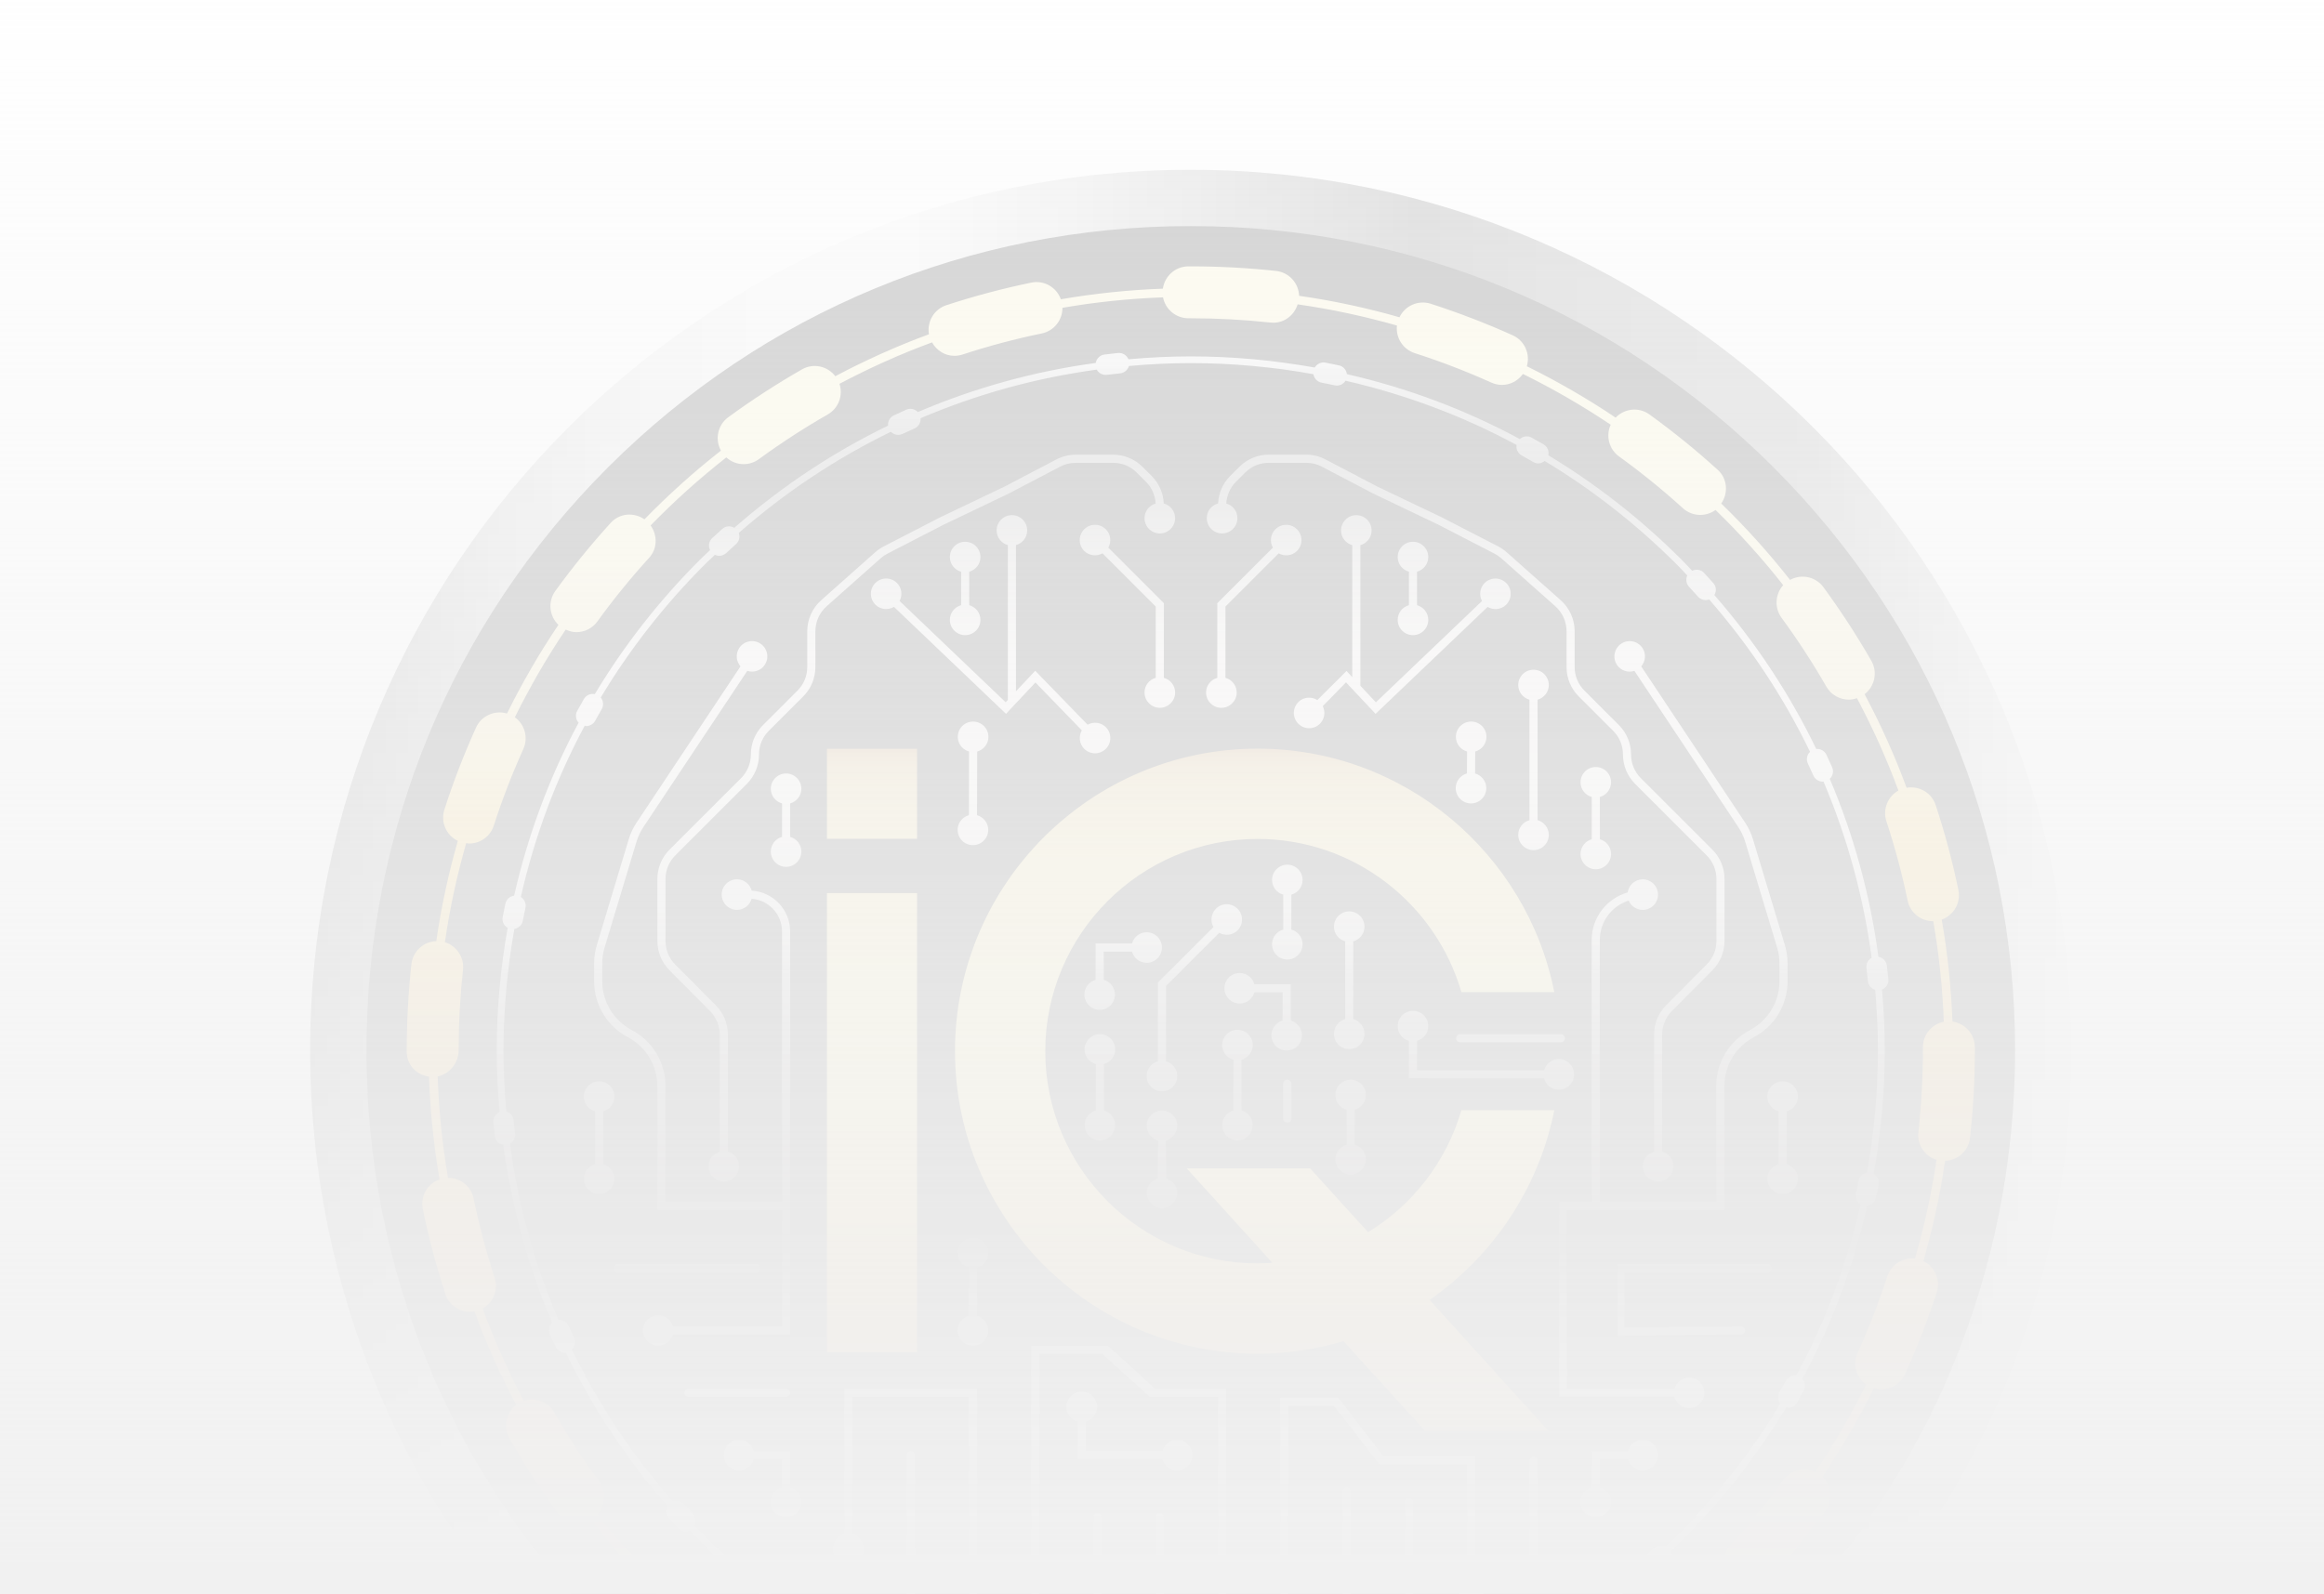 <svg width="828" height="568" viewBox="0 0 828 568" fill="none" xmlns="http://www.w3.org/2000/svg">
<g clip-path="url(#clip0_4905_575)">
<g opacity="0.18" clip-path="url(#clip1_4905_575)">
<path d="M426.266 678.987C594.567 678.987 731.003 542.552 731.003 374.25C731.003 205.948 594.567 69.513 426.266 69.513C257.964 69.513 121.529 205.948 121.529 374.25C121.529 542.552 257.964 678.987 426.266 678.987Z" fill="black"/>
<path d="M424.25 60.5C250.975 60.5 110.5 200.975 110.5 374.25C110.5 547.525 250.975 688 424.25 688C597.525 688 738 547.525 738 374.25C738 200.975 597.533 60.5 424.25 60.5ZM631.924 581.924C576.449 637.398 502.701 667.943 424.25 667.943C345.799 667.943 272.044 637.391 216.576 581.924C161.102 526.449 130.557 452.701 130.557 374.25C130.557 295.799 161.109 222.044 216.576 166.576C272.051 111.102 345.799 80.557 424.25 80.557C502.701 80.557 576.456 111.109 631.924 166.576C687.398 222.051 717.943 295.799 717.943 374.25C717.943 452.701 687.391 526.456 631.924 581.924Z" fill="url(#paint0_linear_4905_575)"/>
<path d="M703.586 373.153C703.586 368.489 700.118 364.666 695.623 364.04C695.168 351.691 693.87 339.566 691.808 327.688C696.071 326.151 698.69 321.71 697.747 317.146C695.631 306.959 692.905 296.78 689.654 286.894C688.202 282.477 683.738 279.928 679.281 280.716C675.049 269.201 670.014 258.079 664.322 247.36C667.929 244.587 669.056 239.529 666.724 235.474C661.549 226.453 655.811 217.634 649.656 209.239C646.875 205.454 641.778 204.443 637.77 206.644C630.209 197.029 622.023 187.931 613.249 179.428C615.836 175.674 615.466 170.562 611.998 167.418C604.298 160.421 596.112 153.787 587.686 147.694C583.894 144.952 578.766 145.539 575.622 148.821C565.544 142.032 554.963 135.931 543.989 130.517C545.278 126.162 543.224 121.412 538.961 119.489C529.477 115.21 519.638 111.426 509.721 108.236C505.296 106.823 500.577 108.955 498.6 113.048C486.977 109.735 475.052 107.155 462.85 105.41C462.688 100.892 459.274 97.053 454.648 96.551C444.631 95.462 434.406 94.914 424.25 94.914H423.424C418.759 94.914 414.944 98.382 414.31 102.869C401.961 103.317 389.828 104.599 377.958 106.645C376.436 102.382 372.019 99.756 367.424 100.706C357.245 102.807 347.058 105.518 337.165 108.761C332.747 110.206 330.198 114.67 330.971 119.118C319.456 123.343 308.334 128.37 297.607 134.055C294.834 130.44 289.783 129.305 285.713 131.637C276.685 136.804 267.85 142.534 259.463 148.682C255.671 151.455 254.651 156.56 256.852 160.568C247.229 168.121 238.124 176.3 229.605 185.058C225.852 182.471 220.747 182.834 217.596 186.301C210.591 194.001 203.949 202.172 197.848 210.598C195.106 214.382 195.686 219.51 198.96 222.654C192.164 232.725 186.055 243.297 180.633 254.264C176.27 252.967 171.52 255.021 169.597 259.277C165.303 268.76 161.511 278.592 158.321 288.508C156.892 292.957 159.024 297.66 163.117 299.63C159.789 311.253 157.194 323.17 155.441 335.364C150.93 335.526 147.084 338.932 146.582 343.558C145.478 353.683 144.914 364.009 144.914 374.389V374.791C144.914 379.448 148.374 383.039 152.853 383.634C153.278 396.075 154.545 408.293 156.591 420.264C152.32 421.785 149.695 426.226 150.637 430.798C152.737 441.008 155.441 451.187 158.669 461.065C159.943 464.965 163.558 467.444 167.45 467.444C167.967 467.444 168.485 467.282 169.002 467.197C173.219 478.743 178.239 489.895 183.923 500.646C180.309 503.411 179.174 508.469 181.49 512.532C186.634 521.544 192.357 530.387 198.504 538.806C200.312 541.285 203.123 542.598 205.98 542.598C207.486 542.598 208.961 542.119 210.344 541.37C217.897 551.023 226.076 560.152 234.849 568.694C232.262 572.44 232.625 577.545 236.077 580.696C243.754 587.7 251.925 594.35 260.359 600.474C261.996 601.664 263.896 602.235 265.78 602.235C268.236 602.235 270.615 601.208 272.399 599.362C282.477 606.182 293.058 612.298 304.033 617.735C302.727 622.091 304.774 626.849 309.037 628.779C318.537 633.089 328.36 636.889 338.254 640.086C339.196 640.395 340.161 640.534 341.103 640.534C344.586 640.534 347.745 638.48 349.313 635.275C360.959 638.626 372.899 641.244 385.117 643.013C385.272 647.531 388.685 651.369 393.304 651.879C403.514 652.999 413.924 653.57 424.258 653.57H424.536C429.193 653.57 432.892 650.118 433.51 645.631C445.936 645.214 458.147 643.963 470.102 641.916C471.423 645.585 474.805 648.087 478.667 648.087C479.277 648.087 479.902 648.025 480.528 647.894C490.738 645.801 500.917 643.113 510.803 639.893C515.228 638.456 517.784 633.992 517.012 629.536C528.55 625.335 539.695 620.323 550.445 614.662C552.229 616.994 554.917 618.346 557.728 618.346C559.28 618.346 560.848 617.952 562.292 617.133C571.313 611.997 580.156 606.282 588.582 600.15C592.381 597.385 593.409 592.28 591.215 588.264C600.854 580.734 609.975 572.586 618.509 563.844C620.092 564.94 621.868 565.62 623.698 565.62C626.208 565.62 628.703 564.608 630.526 562.608C637.554 554.916 644.219 546.753 650.328 538.35C653.069 534.573 652.506 529.437 649.239 526.286C656.058 516.223 662.183 505.658 667.635 494.699C668.508 494.962 669.388 495.139 670.269 495.139C673.783 495.139 677.142 493.124 678.687 489.718C682.996 480.226 686.811 470.402 690.024 460.517C691.469 456.076 689.337 451.365 685.251 449.38C688.603 437.757 691.229 425.84 693.013 413.645C697.523 413.491 701.362 410.1 701.879 405.482C703.03 395.164 703.609 384.653 703.609 374.157V373.138L703.586 373.153ZM685.097 374.25C685.097 383.989 684.549 393.813 683.483 403.451C682.981 407.93 685.777 412.008 689.932 413.29C688.171 425.307 685.583 437.046 682.278 448.5C677.992 448.005 673.806 450.554 672.416 454.825C669.419 464.054 665.859 473.229 661.835 482.087C659.982 486.165 661.333 490.876 664.832 493.402C659.456 504.206 653.425 514.625 646.698 524.549C642.775 522.734 637.986 523.877 635.36 527.507C629.653 535.353 623.436 542.976 616.871 550.166C613.875 553.449 613.852 558.214 616.331 561.681C607.889 570.331 598.869 578.394 589.339 585.847C586.164 582.966 581.299 582.603 577.692 585.229C569.83 590.96 561.566 596.296 553.14 601.092C549.256 603.301 547.588 607.912 548.931 611.997C538.343 617.573 527.369 622.508 516.008 626.648C513.899 622.848 509.335 620.94 505.072 622.338C495.851 625.343 486.336 627.853 476.813 629.807C472.411 630.71 469.391 634.603 469.43 638.928C457.675 640.928 445.666 642.156 433.44 642.573C432.591 638.317 428.745 635.105 424.242 635.105C414.581 635.105 404.85 634.572 395.312 633.521C390.863 633.05 386.77 635.831 385.48 639.978C373.463 638.232 361.716 635.653 350.263 632.363C350.765 628.069 348.193 623.891 343.93 622.508C334.701 619.519 325.518 615.975 316.66 611.959C312.582 610.105 307.871 611.464 305.353 614.971C294.541 609.611 284.115 603.587 274.183 596.868C275.998 592.944 274.847 588.164 271.217 585.522C263.34 579.807 255.709 573.59 248.542 567.049C245.252 564.052 240.487 564.037 237.019 566.516C228.362 558.082 220.291 549.077 212.831 539.555C215.711 536.373 216.067 531.515 213.433 527.916C207.695 520.054 202.351 511.798 197.547 503.38C195.33 499.495 190.727 497.835 186.634 499.186C181.05 488.606 176.1 477.631 171.945 466.278C175.737 464.17 177.637 459.621 176.239 455.335C173.227 446.121 170.709 436.614 168.747 427.076C167.844 422.681 163.959 419.677 159.626 419.708C157.603 407.907 156.36 395.851 155.935 383.579C160.19 382.699 163.403 378.753 163.403 374.25C163.403 364.689 163.928 355.043 164.963 345.582C165.45 341.103 162.654 337.032 158.507 335.75C160.244 323.695 162.816 311.917 166.106 300.433C166.446 300.471 166.793 300.595 167.133 300.595C171.041 300.595 174.671 298.1 175.93 294.185C178.911 284.933 182.456 275.75 186.456 266.907C188.302 262.829 186.935 258.11 183.429 255.6C188.797 244.757 194.828 234.3 201.555 224.337C202.775 224.893 204.042 225.272 205.339 225.272C208.205 225.272 211.024 223.943 212.831 221.449C218.53 213.579 224.732 205.941 231.281 198.758C234.27 195.476 234.285 190.711 231.799 187.243C240.232 178.57 249.245 170.477 258.768 163.001C260.49 164.553 262.691 165.395 264.931 165.395C266.823 165.395 268.738 164.816 270.383 163.611C278.222 157.873 286.47 152.52 294.904 147.694C298.789 145.469 300.441 140.859 299.09 136.773C309.694 131.158 320.691 126.192 332.075 122.014C333.712 124.949 336.732 126.803 340.038 126.803C340.995 126.803 341.961 126.648 342.918 126.339C352.155 123.312 361.654 120.779 371.162 118.817C375.564 117.906 378.568 114.013 378.529 109.681C390.238 107.665 402.193 106.398 414.364 105.958C415.199 110.206 418.937 113.411 423.424 113.411H424.25C433.742 113.411 443.303 113.928 452.655 114.94C452.995 114.979 453.327 114.994 453.667 114.994C457.722 114.994 461.128 112.268 462.325 108.453C474.404 110.175 486.205 112.723 497.712 116.006C497.218 120.292 499.797 124.478 504.068 125.845C513.32 128.818 522.503 132.348 531.354 136.341C532.589 136.897 533.879 137.159 535.153 137.159C538.08 137.159 540.838 135.7 542.591 133.259C553.442 138.611 563.891 144.643 573.861 151.347C572.062 155.27 573.22 160.05 576.858 162.669C584.736 168.36 592.374 174.554 599.572 181.088C601.34 182.694 603.564 183.49 605.781 183.49C607.696 183.49 609.604 182.888 611.21 181.721C619.837 190.101 627.884 199.052 635.329 208.513C632.456 211.695 632.109 216.56 634.75 220.159C640.496 227.998 645.856 236.239 650.691 244.657C652.397 247.638 655.518 249.306 658.715 249.306C659.68 249.306 660.646 249.098 661.596 248.781C667.218 259.369 672.184 270.351 676.37 281.712C672.578 283.828 670.686 288.385 672.099 292.663C675.134 301.885 677.675 311.384 679.644 320.899C680.556 325.263 684.402 328.267 688.688 328.267C688.719 328.267 688.75 328.259 688.789 328.259C690.82 339.967 692.094 351.923 692.55 364.086C688.302 364.921 685.105 368.658 685.105 373.146V374.242L685.097 374.25Z" fill="url(#paint1_linear_4905_575)"/>
<path d="M672.786 348.918C672.624 347.289 672.446 345.667 672.246 344.045C672.045 342.416 670.801 341.234 669.257 340.956C666.314 318.968 660.483 297.683 651.919 277.526C653.008 276.491 653.409 274.87 652.76 273.418C652.096 271.927 651.417 270.436 650.721 268.954C650.057 267.525 648.582 266.76 647.099 266.892C637.608 247.236 625.428 228.817 610.801 212.042C611.589 210.714 611.511 208.999 610.43 207.779C609.341 206.559 608.245 205.346 607.132 204.149C606.02 202.944 604.298 202.713 602.892 203.392C601.626 202.072 600.406 200.713 599.1 199.415C584.643 184.965 568.71 172.531 551.65 162.236C551.959 160.738 551.341 159.155 549.943 158.351C548.53 157.533 547.109 156.722 545.68 155.934C544.282 155.162 542.614 155.432 541.486 156.452C522.109 145.987 501.411 138.248 479.879 133.321C479.686 131.83 478.613 130.548 477.06 130.209L474.643 129.699L472.233 129.212C470.704 128.903 469.183 129.668 468.411 130.973C453.976 128.386 439.233 126.996 424.258 126.996C416.797 126.996 409.391 127.366 402.046 128.023C401.436 126.594 399.992 125.637 398.362 125.791C396.733 125.961 395.111 126.139 393.489 126.339C391.859 126.54 390.67 127.799 390.392 129.336C368.42 132.325 347.143 138.217 327.009 146.836C325.966 145.747 324.344 145.346 322.892 145.995C321.41 146.659 319.927 147.338 318.444 148.033C317.015 148.705 316.251 150.188 316.39 151.671C296.757 161.201 278.361 173.411 261.61 188.085C260.274 187.298 258.551 187.383 257.347 188.464C256.126 189.553 254.922 190.657 253.732 191.769C252.527 192.889 252.303 194.611 252.983 196.017C251.794 197.16 250.573 198.257 249.4 199.43C234.811 214.019 222.268 230.107 211.919 247.352C210.437 247.066 208.861 247.677 208.058 249.059C207.232 250.472 206.428 251.901 205.641 253.338C204.868 254.735 205.139 256.396 206.15 257.523C195.74 276.916 188.055 297.629 183.174 319.169C181.684 319.37 180.386 320.451 180.062 322.019L179.089 326.799C178.78 328.367 179.552 329.866 180.865 330.622C178.332 344.895 176.973 359.484 176.973 374.281C176.973 381.68 177.343 389.017 177.984 396.299C176.54 396.902 175.575 398.346 175.745 399.983C175.907 401.613 176.092 403.235 176.293 404.857C176.494 406.486 177.753 407.676 179.289 407.954C182.263 429.926 188.14 451.21 196.728 471.345C195.639 472.379 195.238 474.001 195.886 475.453C196.551 476.944 197.23 478.434 197.925 479.909C198.543 481.238 199.864 482.01 201.238 482.01C201.339 482.01 201.447 481.948 201.547 481.941C211.07 501.596 223.272 520.008 237.931 536.767C237.151 538.095 237.228 539.802 238.309 541.022C239.39 542.242 240.495 543.455 241.607 544.652C242.333 545.424 243.306 545.818 244.287 545.818C244.827 545.818 245.36 545.656 245.862 545.409C247.044 546.637 248.179 547.903 249.392 549.116C263.934 563.659 279.967 576.162 297.151 586.488C296.85 587.978 297.468 589.554 298.858 590.365C300.279 591.184 301.7 591.987 303.129 592.775C303.693 593.083 304.295 593.23 304.898 593.23C305.778 593.23 306.573 592.813 307.245 592.218C326.653 602.668 347.382 610.391 368.953 615.295C369.146 616.786 370.219 618.068 371.779 618.4L376.583 619.388C376.815 619.435 377.047 619.458 377.286 619.458C378.599 619.458 379.788 618.74 380.437 617.627C394.763 620.176 409.399 621.543 424.25 621.543C431.579 621.543 438.847 621.172 446.068 620.547C446.624 621.883 447.906 622.81 449.396 622.81C449.52 622.81 449.643 622.81 449.767 622.794C451.397 622.632 453.018 622.447 454.64 622.254C456.27 622.053 457.467 620.794 457.737 619.257C479.709 616.299 500.986 610.453 521.128 601.872C521.823 602.598 522.773 603.023 523.77 603.023C524.272 603.023 524.774 602.923 525.252 602.706C526.743 602.042 528.233 601.363 529.716 600.667C531.145 599.996 531.902 598.52 531.771 597.038C551.426 587.531 569.838 575.344 586.612 560.693C587.176 561.025 587.786 561.257 588.435 561.257C589.308 561.257 590.173 560.948 590.868 560.33C592.08 559.241 593.285 558.144 594.482 557.04C595.687 555.92 595.919 554.198 595.239 552.792C596.521 551.564 597.834 550.383 599.093 549.124C613.604 534.612 626.085 518.602 636.403 501.457C636.627 501.503 636.843 501.634 637.067 501.634C638.326 501.634 639.554 500.986 640.234 499.812C641.06 498.399 641.863 496.977 642.659 495.541C643.431 494.143 643.161 492.483 642.149 491.355C652.598 471.978 660.321 451.272 665.233 429.733C666.716 429.54 667.998 428.482 668.33 426.937L669.319 422.118C669.62 420.55 668.855 419.059 667.558 418.302C670.13 403.914 671.512 389.202 671.512 374.273C671.512 367.006 671.149 359.792 670.531 352.625C671.975 352.023 672.948 350.579 672.779 348.942L672.786 348.918ZM665.171 417.831C663.719 418.078 662.453 419.167 662.152 420.704L661.202 425.354C660.862 426.906 661.58 428.412 662.854 429.2C657.989 450.508 650.351 470.982 640.017 490.158C638.542 489.926 637.028 490.598 636.272 491.973C635.499 493.363 634.719 494.738 633.924 496.112C633.136 497.464 633.337 499.094 634.271 500.244C624.061 517.189 611.72 533.013 597.37 547.363C596.119 548.614 594.814 549.788 593.54 551.016C592.235 550.406 590.636 550.599 589.516 551.641C588.358 552.723 587.184 553.788 585.994 554.847C584.844 555.874 584.512 557.457 585.014 558.824C568.417 573.32 550.198 585.384 530.743 594.798C529.685 593.717 528.048 593.338 526.612 594.018C525.167 594.69 523.731 595.354 522.279 595.995C520.827 596.636 520.039 598.111 520.155 599.602C500.206 608.097 479.138 613.882 457.374 616.809C456.679 615.565 455.281 614.801 453.744 614.963C452.169 615.156 450.593 615.334 449.026 615.488C447.504 615.643 446.307 616.708 445.898 618.083C438.738 618.709 431.517 619.072 424.242 619.072C409.53 619.072 395.034 617.712 380.854 615.195C380.615 613.727 379.518 612.484 377.973 612.183L373.309 611.225C371.756 610.901 370.266 611.619 369.47 612.885C348.155 608.035 327.673 600.42 308.489 590.102C308.713 588.635 308.049 587.121 306.674 586.357C305.284 585.592 303.901 584.804 302.527 584.009C301.16 583.229 299.538 583.437 298.395 584.364C281.389 574.139 265.51 561.759 251.114 547.363C249.909 546.158 248.774 544.891 247.592 543.663C248.202 542.358 248.002 540.76 246.967 539.64C245.886 538.481 244.82 537.315 243.777 536.133C242.742 534.967 241.151 534.643 239.784 535.145C225.273 518.556 213.201 500.345 203.772 480.898C204.845 479.84 205.216 478.21 204.544 476.766C203.872 475.322 203.208 473.878 202.559 472.434C201.918 470.989 200.451 470.202 198.952 470.31C190.449 450.369 184.634 429.308 181.691 407.552C182.942 406.849 183.723 405.444 183.529 403.93C183.336 402.354 183.166 400.787 183.004 399.211C182.85 397.697 181.776 396.492 180.409 396.083C179.776 388.862 179.405 381.579 179.405 374.242C179.405 359.584 180.757 345.142 183.259 331.009C184.719 330.769 185.962 329.696 186.263 328.151L187.221 323.455C187.538 321.919 186.819 320.428 185.561 319.64C190.395 298.301 198.01 277.789 208.328 258.589C208.498 258.612 208.668 258.721 208.838 258.721C210.128 258.721 211.371 258.041 212.043 256.836C212.815 255.446 213.588 254.064 214.383 252.697C215.171 251.337 214.962 249.7 214.028 248.557C224.276 231.489 236.687 215.564 251.13 201.122C252.296 199.956 253.516 198.859 254.705 197.716C255.192 197.94 255.702 198.071 256.227 198.071C257.123 198.071 258.011 197.747 258.714 197.09C259.872 196.009 261.046 194.943 262.228 193.885C263.378 192.858 263.71 191.267 263.208 189.908C279.782 175.389 297.985 163.302 317.409 153.864C318.096 154.567 319.031 154.969 320.004 154.969C320.521 154.969 321.054 154.861 321.549 154.621C322.993 153.942 324.437 153.285 325.881 152.636C327.325 151.988 328.105 150.52 327.997 149.03C347.931 140.503 368.991 134.673 390.755 131.715C391.388 132.842 392.585 133.591 393.929 133.591C394.076 133.591 394.23 133.584 394.385 133.56C395.96 133.367 397.536 133.19 399.104 133.027C400.625 132.873 401.822 131.8 402.231 130.417C409.514 129.768 416.851 129.398 424.258 129.398C439.071 129.398 453.659 130.772 467.939 133.329C468.171 134.796 469.268 136.039 470.812 136.348L473.176 136.827C473.176 136.827 473.183 136.827 473.191 136.827L475.523 137.322C475.786 137.376 476.041 137.399 476.296 137.399C477.562 137.399 478.736 136.735 479.393 135.669C500.693 140.55 521.159 148.203 540.32 158.552C540.096 160.02 540.76 161.533 542.135 162.29C543.517 163.055 544.9 163.843 546.275 164.638C546.854 164.97 547.479 165.132 548.105 165.132C548.931 165.132 549.673 164.769 550.321 164.252C567.243 174.454 583.044 186.78 597.378 201.106C598.668 202.396 599.888 203.748 601.147 205.068C600.537 206.374 600.73 207.972 601.773 209.092C602.846 210.258 603.912 211.424 604.962 212.614C605.688 213.425 606.692 213.842 607.696 213.842C608.121 213.842 608.553 213.765 608.955 213.618C623.436 230.222 635.492 248.449 644.883 267.903C643.802 268.961 643.431 270.591 644.103 272.035C644.782 273.472 645.439 274.916 646.08 276.376C646.682 277.735 648.018 278.538 649.416 278.538C649.501 278.538 649.586 278.492 649.671 278.484C658.151 298.44 663.92 319.517 666.832 341.288C665.573 341.991 664.801 343.396 664.986 344.918C665.179 346.493 665.349 348.069 665.511 349.644C665.666 351.158 666.731 352.324 668.098 352.734C668.716 359.847 669.079 367.014 669.079 374.242C669.079 389.017 667.712 403.575 665.164 417.824L665.171 417.831ZM271.866 258.365L284.115 246.117C286.37 243.861 287.613 240.865 287.613 237.675V224.955C287.613 220.715 289.428 216.676 292.595 213.865L311.825 196.789C312.752 195.971 313.779 195.26 314.876 194.696L334.902 184.378L358.156 173.265L376.351 163.727C378.468 162.615 380.846 162.028 383.24 162.028H396.586C400.548 162.028 404.278 163.572 407.074 166.376L410.325 169.627C412.959 172.261 414.457 175.705 414.635 179.405C416.952 180.03 418.666 182.131 418.666 184.641C418.666 187.653 416.226 190.086 413.221 190.086C410.217 190.086 407.777 187.645 407.777 184.641C407.777 182.146 409.46 180.069 411.739 179.42C411.569 176.493 410.364 173.759 408.279 171.674L405.027 168.422C402.772 166.167 399.776 164.924 396.586 164.924H383.24C381.317 164.924 379.402 165.395 377.695 166.291L359.453 175.852L336.191 186.973L316.204 197.276C315.316 197.731 314.49 198.295 313.748 198.959L294.518 216.035C291.969 218.298 290.509 221.549 290.509 224.963V237.683C290.509 241.645 288.965 245.375 286.161 248.171L273.913 260.42C271.657 262.675 270.414 265.671 270.414 268.861C270.414 272.823 268.869 276.553 266.066 279.357L240.611 304.796C238.356 307.052 237.112 310.048 237.112 313.245V335.295C237.112 338.469 238.348 341.458 240.58 343.713L255.007 358.225C257.787 361.02 259.324 364.735 259.324 368.682V410.371C261.625 411.012 263.324 413.097 263.324 415.599C263.324 418.611 260.884 421.044 257.879 421.044C254.875 421.044 252.435 418.604 252.435 415.599C252.435 413.097 254.134 411.012 256.435 410.371V368.682C256.435 365.508 255.2 362.519 252.96 360.264L238.533 345.752C235.753 342.956 234.216 339.241 234.216 335.287V313.238C234.216 309.268 235.761 305.546 238.564 302.742L264.019 277.302C266.274 275.047 267.518 272.051 267.518 268.853C267.518 264.891 269.063 261.161 271.866 258.365ZM435.425 190.078C438.437 190.078 440.87 187.637 440.87 184.633C440.87 182.139 439.186 180.061 436.908 179.412C437.078 176.485 438.283 173.759 440.368 171.666L443.619 168.415C445.875 166.159 448.871 164.916 452.061 164.916H465.406C467.329 164.916 469.245 165.387 470.951 166.283L489.24 175.867L512.417 186.942L532.443 197.268C533.331 197.724 534.157 198.295 534.899 198.952L554.129 216.027C556.678 218.29 558.137 221.542 558.137 224.955V237.675C558.137 241.637 559.682 245.367 562.485 248.163L574.734 260.412C576.989 262.667 578.233 265.664 578.233 268.853C578.233 272.823 579.777 276.545 582.581 279.349L608.036 304.789C610.291 307.044 611.535 310.04 611.535 313.238V335.287C611.535 338.461 610.299 341.45 608.059 343.705L593.633 358.217C590.852 361.013 589.315 364.727 589.315 368.674V410.363C587.014 411.004 585.315 413.089 585.315 415.592C585.315 418.604 587.755 421.036 590.759 421.036C593.764 421.036 596.204 418.596 596.204 415.592C596.204 413.089 594.505 411.004 592.204 410.363V368.674C592.204 365.5 593.439 362.511 595.671 360.256L610.098 345.744C612.878 342.948 614.415 339.234 614.415 335.279V313.23C614.415 309.26 612.871 305.538 610.067 302.734L584.612 277.295C582.357 275.039 581.113 272.043 581.113 268.846C581.113 264.884 579.569 261.153 576.765 258.358L564.517 246.109C562.261 243.854 561.018 240.857 561.018 237.667V224.948C561.018 220.708 559.203 216.668 556.029 213.857L536.798 196.781C535.872 195.963 534.844 195.252 533.748 194.689L513.683 184.347L490.514 173.28L472.272 163.719C470.156 162.607 467.77 162.02 465.383 162.02H452.038C448.076 162.02 444.345 163.565 441.542 166.368L438.291 169.619C435.657 172.253 434.151 175.697 433.981 179.397C431.664 180.022 429.95 182.123 429.95 184.633C429.95 187.645 432.39 190.078 435.394 190.078H435.425ZM324.483 517.042C323.68 517.042 323.031 517.691 323.031 518.494V570.293C323.031 571.096 323.68 571.745 324.483 571.745C325.286 571.745 325.935 571.096 325.935 570.293V518.494C325.935 517.691 325.286 517.042 324.483 517.042ZM214.908 414.788V396.021C217.21 395.38 218.909 393.295 218.909 390.793C218.909 387.781 216.468 385.34 213.464 385.34C210.46 385.34 208.019 387.781 208.019 390.793C208.019 393.295 209.718 395.38 212.02 396.021V414.788C209.718 415.429 208.019 417.515 208.019 420.017C208.019 423.029 210.46 425.462 213.464 425.462C216.468 425.462 218.909 423.021 218.909 420.017C218.909 417.515 217.21 415.429 214.908 414.788ZM285.513 281.063C285.513 278.051 283.072 275.619 280.068 275.619C277.064 275.619 274.623 278.059 274.623 281.063C274.623 283.566 276.322 285.651 278.624 286.292V298.216C276.322 298.857 274.623 300.943 274.623 303.445C274.623 306.457 277.064 308.897 280.068 308.897C283.072 308.897 285.513 306.457 285.513 303.445C285.513 300.943 283.814 298.857 281.512 298.216V286.292C283.814 285.651 285.513 283.566 285.513 281.063ZM397.32 373.964C397.32 370.952 394.879 368.52 391.875 368.52C388.871 368.52 386.43 370.96 386.43 373.964C386.43 376.467 388.129 378.552 390.431 379.193V395.705C388.129 396.346 386.43 398.431 386.43 400.933C386.43 403.945 388.871 406.386 391.875 406.386C394.879 406.386 397.32 403.945 397.32 400.933C397.32 398.431 395.621 396.346 393.319 395.705V379.193C395.621 378.552 397.32 376.467 397.32 373.964ZM446.323 372.397C446.323 369.385 443.882 366.952 440.878 366.952C437.874 366.952 435.433 369.392 435.433 372.397C435.433 374.899 437.132 376.984 439.434 377.625V395.705C437.132 396.346 435.433 398.431 435.433 400.933C435.433 403.945 437.874 406.386 440.878 406.386C443.882 406.386 446.323 403.945 446.323 400.933C446.323 398.431 444.623 396.346 442.322 395.705V377.625C444.623 376.984 446.323 374.899 446.323 372.397ZM486.15 330.213C486.15 327.201 483.71 324.768 480.706 324.768C477.701 324.768 475.261 327.209 475.261 330.213C475.261 332.715 476.96 334.801 479.261 335.442V363.183C476.96 363.824 475.261 365.909 475.261 368.411C475.261 371.423 477.701 373.864 480.706 373.864C483.71 373.864 486.15 371.423 486.15 368.411C486.15 365.909 484.451 363.824 482.15 363.183V335.442C484.451 334.801 486.15 332.715 486.15 330.213ZM508.864 198.496C508.864 195.484 506.424 193.051 503.419 193.051C500.407 193.051 497.974 195.492 497.974 198.496C497.974 200.998 499.674 203.084 501.975 203.725V215.649C499.674 216.29 497.974 218.375 497.974 220.877C497.974 223.889 500.415 226.33 503.419 226.33C506.431 226.33 508.864 223.889 508.864 220.877C508.864 218.375 507.165 216.29 504.863 215.649V203.725C507.165 203.084 508.864 200.998 508.864 198.496ZM349.313 198.496C349.313 195.484 346.873 193.051 343.868 193.051C340.856 193.051 338.423 195.492 338.423 198.496C338.423 200.998 340.123 203.084 342.424 203.725V215.649C340.123 216.29 338.423 218.375 338.423 220.877C338.423 223.889 340.864 226.33 343.868 226.33C346.88 226.33 349.313 223.889 349.313 220.877C349.313 218.375 347.614 216.29 345.312 215.649V203.725C347.614 203.084 349.313 200.998 349.313 198.496ZM574 278.762C574 275.75 571.56 273.317 568.556 273.317C565.551 273.317 563.111 275.758 563.111 278.762C563.111 281.264 564.81 283.349 567.111 283.99V299.066C564.81 299.707 563.111 301.792 563.111 304.294C563.111 307.306 565.551 309.747 568.556 309.747C571.56 309.747 574 307.306 574 304.294C574 301.792 572.301 299.707 570 299.066V283.99C572.301 283.349 574 281.264 574 278.762ZM551.812 244.093C551.812 241.081 549.372 238.648 546.367 238.648C543.363 238.648 540.923 241.089 540.923 244.093C540.923 246.595 542.622 248.681 544.923 249.322V292.262C542.622 292.903 540.923 294.988 540.923 297.49C540.923 300.502 543.363 302.943 546.367 302.943C549.372 302.943 551.812 300.502 551.812 297.49C551.812 294.988 550.113 292.903 547.811 292.262V249.322C550.113 248.681 551.812 246.595 551.812 244.093ZM464.093 313.57C464.093 310.558 461.653 308.125 458.649 308.125C455.644 308.125 453.204 310.566 453.204 313.57C453.204 316.072 454.903 318.157 457.204 318.798V331.248C454.903 331.889 453.204 333.974 453.204 336.476C453.204 339.488 455.644 341.929 458.649 341.929C461.653 341.929 464.093 339.488 464.093 336.476C464.093 333.974 462.394 331.889 460.093 331.248V318.798C462.394 318.157 464.093 316.072 464.093 313.57ZM486.66 390.214C486.66 387.202 484.22 384.769 481.215 384.769C478.211 384.769 475.771 387.209 475.771 390.214C475.771 392.716 477.47 394.801 479.771 395.442V407.892C477.47 408.533 475.771 410.618 475.771 413.12C475.771 416.132 478.211 418.573 481.215 418.573C484.22 418.573 486.66 416.132 486.66 413.12C486.66 410.618 484.961 408.533 482.66 407.892V395.442C484.961 394.801 486.66 392.716 486.66 390.214ZM419.439 401.157C419.439 398.145 416.998 395.712 413.994 395.712C410.989 395.712 408.549 398.153 408.549 401.157C408.549 403.66 410.248 405.745 412.55 406.386V419.878C410.248 420.519 408.549 422.604 408.549 425.107C408.549 428.118 410.989 430.559 413.994 430.559C416.998 430.559 419.439 428.118 419.439 425.107C419.439 422.604 417.739 420.519 415.438 419.878V406.386C417.739 405.745 419.439 403.66 419.439 401.157ZM435.163 252.218C438.175 252.218 440.607 249.777 440.607 246.765C440.607 244.263 438.908 242.178 436.607 241.537V216.136L455.567 197.183C457.645 198.357 460.324 198.087 462.093 196.318C464.225 194.194 464.225 190.742 462.093 188.61C459.969 186.479 456.517 186.479 454.385 188.61C452.617 190.379 452.339 193.059 453.513 195.136L433.703 214.938V241.544C431.402 242.185 429.702 244.271 429.702 246.773C429.702 249.785 432.143 252.225 435.147 252.225L435.163 252.218ZM413.986 388.87C416.998 388.87 419.431 386.429 419.431 383.417C419.431 380.915 417.732 378.83 415.43 378.189V351.351L434.39 332.399C436.468 333.573 439.148 333.302 440.916 331.534C443.048 329.41 443.048 325.958 440.916 323.826C438.785 321.695 435.34 321.695 433.209 323.826C431.44 325.595 431.162 328.275 432.336 330.352L412.526 350.154V378.189C410.225 378.83 408.526 380.915 408.526 383.417C408.526 386.429 410.966 388.87 413.971 388.87H413.986ZM379.95 501.341C379.95 503.843 381.65 505.929 383.951 506.57V519.946L414.164 519.961C414.797 522.263 416.89 523.962 419.392 523.962C422.404 523.962 424.845 521.521 424.845 518.517C424.845 515.505 422.404 513.065 419.4 513.065C416.898 513.065 414.805 514.764 414.171 517.057L386.855 517.042V506.562C389.156 505.921 390.855 503.836 390.855 501.333C390.855 498.321 388.415 495.881 385.411 495.881C382.399 495.881 379.966 498.321 379.966 501.333L379.95 501.341ZM497.967 365.662C497.967 368.164 499.666 370.249 501.967 370.891V384.267L550.144 384.282C550.777 386.584 552.87 388.283 555.372 388.283C558.384 388.283 560.825 385.842 560.825 382.838C560.825 379.834 558.384 377.386 555.38 377.386C552.878 377.386 550.785 379.085 550.152 381.378L504.871 381.363V370.883C507.173 370.242 508.872 368.157 508.872 365.654C508.872 362.642 506.431 360.202 503.427 360.202C500.415 360.202 497.982 362.642 497.982 365.654L497.967 365.662ZM390.994 539.254C390.191 539.254 389.542 539.902 389.542 540.706V591.686C389.542 592.489 390.191 593.137 390.994 593.137C391.798 593.137 392.446 592.489 392.446 591.686V540.706C392.446 539.902 391.798 539.254 390.994 539.254ZM413.198 539.254C412.395 539.254 411.746 539.902 411.746 540.706V593.91C411.746 594.713 412.395 595.362 413.198 595.362C414.001 595.362 414.65 594.713 414.65 593.91V540.706C414.65 539.902 414.001 539.254 413.198 539.254ZM458.641 384.769C457.838 384.769 457.189 385.418 457.189 386.221V398.578C457.189 399.381 457.838 400.03 458.641 400.03C459.444 400.03 460.093 399.381 460.093 398.578V386.221C460.093 385.418 459.444 384.769 458.641 384.769ZM479.763 529.986C478.96 529.986 478.312 530.635 478.312 531.438V587.005C478.312 587.809 478.96 588.457 479.763 588.457C480.567 588.457 481.215 587.809 481.215 587.005V531.438C481.215 530.635 480.567 529.986 479.763 529.986ZM345.397 257.276C343.443 257.732 341.86 259.308 341.405 261.261C340.686 264.32 342.555 267.054 345.251 267.803L345.197 290.486C342.501 291.235 340.632 293.961 341.35 297.027C341.806 298.981 343.389 300.564 345.336 301.012C348.911 301.846 352.093 299.151 352.093 295.722C352.093 293.22 350.394 291.127 348.1 290.493L348.155 267.811C350.456 267.177 352.155 265.084 352.155 262.582C352.155 259.145 348.981 256.45 345.405 257.284L345.397 257.276ZM524.156 257.122C521.144 257.122 518.703 259.562 518.703 262.567C518.703 265.069 520.402 267.162 522.696 267.795L522.642 275.611C520.341 276.244 518.641 278.337 518.641 280.839C518.641 283.851 521.082 286.292 524.086 286.292C527.098 286.292 529.539 283.851 529.539 280.847C529.539 278.345 527.84 276.252 525.546 275.619L525.6 267.803C527.901 267.17 529.6 265.077 529.6 262.574C529.6 259.562 527.16 257.122 524.156 257.122ZM346.703 441.016C343.691 441.016 341.25 443.457 341.25 446.461C341.25 448.963 342.949 451.056 345.243 451.689L345.189 468.865C342.887 469.499 341.188 471.592 341.188 474.094C341.188 477.106 343.629 479.547 346.633 479.547C349.645 479.547 352.086 477.106 352.086 474.102C352.086 471.599 350.387 469.507 348.093 468.873L348.147 451.697C350.448 451.064 352.147 448.971 352.147 446.469C352.147 443.457 349.707 441.016 346.703 441.016ZM525.608 559.28V518.865H492.846L476.775 498.09H456.108V581.514C453.806 582.155 452.107 584.241 452.107 586.743C452.107 589.755 454.548 592.188 457.552 592.188C460.564 592.188 462.997 589.747 462.997 586.743C462.997 584.241 461.298 582.155 458.996 581.514V500.993H475.338L491.41 521.769H522.696V559.287C520.395 559.928 518.695 562.013 518.695 564.516C518.695 567.528 521.136 569.961 524.14 569.961C527.152 569.961 529.585 567.52 529.585 564.516C529.585 562.013 527.886 559.928 525.585 559.287L525.608 559.28ZM363.408 582.997C363.408 586.009 365.848 588.442 368.852 588.442C371.864 588.442 374.297 586.001 374.297 582.997C374.297 580.495 372.598 578.41 370.297 577.769V482.443H392.74L409.615 497.75H433.958V583.499C431.656 584.14 429.957 586.225 429.957 588.728C429.957 591.74 432.398 594.172 435.402 594.172C438.414 594.172 440.847 591.732 440.847 588.728C440.847 586.225 439.148 584.14 436.846 583.499V494.854H411.584L394.709 479.547H367.377V577.769C365.076 578.41 363.377 580.495 363.377 582.997H363.408ZM281.512 475.546V428.273V331.897C281.512 324.158 275.442 317.825 267.819 317.377C267.194 315.053 265.093 313.33 262.575 313.33C259.563 313.33 257.13 315.771 257.13 318.775C257.13 321.779 259.571 324.22 262.575 324.22C265.062 324.22 267.139 322.544 267.788 320.266C273.828 320.698 278.616 325.741 278.616 331.889V428.265H237.097V387.001C237.097 378.606 232.486 370.96 225.064 367.037C218.6 363.623 214.576 356.95 214.576 349.637V343.319C214.576 341.396 214.854 339.481 215.41 337.643L226.779 299.931C227.335 298.077 228.161 296.324 229.235 294.71L266.244 239.058C268.514 239.799 271.086 239.004 272.468 236.918C274.137 234.416 273.457 231.033 270.947 229.365C268.437 227.697 265.062 228.377 263.394 230.887C262.011 232.972 262.266 235.652 263.826 237.451L226.817 293.104C225.589 294.95 224.639 296.965 223.998 299.089L212.63 336.801C211.989 338.917 211.672 341.11 211.672 343.319V349.637C211.672 358.032 216.283 365.677 223.705 369.601C230.177 373.014 234.193 379.687 234.193 387.001V431.169H278.608V472.65H239.753C239.112 470.348 237.027 468.649 234.525 468.649C231.513 468.649 229.08 471.09 229.08 474.094C229.08 477.098 231.521 479.539 234.525 479.539C237.027 479.539 239.112 477.84 239.753 475.538H281.504L281.512 475.546ZM270.916 451.913C270.916 451.11 270.267 450.461 269.464 450.461H220.129C219.326 450.461 218.677 451.11 218.677 451.913C218.677 452.716 219.326 453.365 220.129 453.365H269.464C270.267 453.365 270.916 452.716 270.916 451.913ZM557.543 369.971C557.543 369.168 556.894 368.52 556.091 368.52H520.248C519.445 368.52 518.796 369.168 518.796 369.971C518.796 370.775 519.445 371.423 520.248 371.423H556.091C556.894 371.423 557.543 370.775 557.543 369.971ZM281.535 496.29C281.535 495.487 280.887 494.838 280.083 494.838H245.26C244.457 494.838 243.808 495.487 243.808 496.29C243.808 497.093 244.457 497.742 245.26 497.742H280.083C280.887 497.742 281.535 497.093 281.535 496.29ZM636.565 414.788V396.021C638.867 395.38 640.566 393.295 640.566 390.793C640.566 387.781 638.125 385.34 635.121 385.34C632.117 385.34 629.676 387.781 629.676 390.793C629.676 393.295 631.375 395.38 633.677 396.021V414.788C631.375 415.429 629.676 417.515 629.676 420.017C629.676 423.029 632.117 425.47 635.121 425.47C638.125 425.47 640.566 423.029 640.566 420.017C640.566 417.515 638.867 415.429 636.565 414.788ZM555.48 428.273V497.734H596.567C597.208 500.036 599.294 501.735 601.796 501.735C604.808 501.735 607.241 499.294 607.241 496.29C607.241 493.286 604.8 490.845 601.796 490.845C599.294 490.845 597.208 492.544 596.567 494.846H558.338L558.129 431.177H614.369V387.009C614.369 379.695 618.385 373.03 624.857 369.608C632.279 365.685 636.889 358.039 636.889 349.644V343.327C636.889 341.118 636.565 338.925 635.932 336.809L624.563 299.097C623.922 296.973 622.972 294.957 621.744 293.111L584.736 237.459C586.296 235.652 586.558 232.972 585.168 230.894C583.5 228.392 580.117 227.705 577.615 229.373C575.113 231.041 574.433 234.424 576.093 236.926C577.484 239.011 580.048 239.807 582.318 239.065L619.327 294.718C620.401 296.332 621.227 298.085 621.783 299.939L633.151 337.65C633.708 339.496 633.986 341.404 633.986 343.327V349.644C633.986 356.958 629.97 363.623 623.498 367.044C616.076 370.968 611.465 378.614 611.465 387.009V428.273H569.984V334.94C569.984 328.375 574.309 322.799 580.264 320.915C581.098 322.861 583.029 324.228 585.276 324.228C588.288 324.228 590.721 321.787 590.721 318.783C590.721 315.779 588.28 313.338 585.276 313.338C582.534 313.338 580.279 315.377 579.909 318.018C572.525 320.111 567.088 326.9 567.088 334.947V428.281H555.465L555.48 428.273ZM629.73 450.461H576.279V475.994L620.269 475.546C621.073 475.546 621.721 474.897 621.721 474.094C621.721 473.291 621.073 472.642 620.269 472.642L578.758 473.09V453.358H629.73C630.533 453.358 631.182 452.709 631.182 451.906C631.182 451.102 630.533 450.454 629.73 450.454V450.461ZM385.434 260.281C384.244 262.35 384.507 265.03 386.268 266.814C388.384 268.954 391.836 268.969 393.976 266.853C396.115 264.737 396.13 261.285 394.014 259.145C392.253 257.369 389.581 257.076 387.496 258.242L368.837 239.027L361.971 246.34V194.241C364.273 193.6 365.972 191.514 365.972 189.012C365.972 186 363.531 183.56 360.527 183.56C357.523 183.56 355.082 186 355.082 189.012C355.082 191.514 356.781 193.6 359.083 194.241V249.43L358.31 250.256L320.506 214.158C321.633 212.058 321.294 209.386 319.486 207.656C317.309 205.578 313.864 205.655 311.787 207.833C309.709 210.011 309.786 213.456 311.964 215.533C313.771 217.263 316.459 217.472 318.506 216.251L358.426 254.365L368.906 243.197L385.449 260.265L385.434 260.281ZM490.089 254.38L530.01 216.267C532.056 217.487 534.744 217.279 536.551 215.549C538.729 213.471 538.806 210.019 536.729 207.849C534.651 205.671 531.199 205.594 529.029 207.671C527.222 209.401 526.882 212.073 528.009 214.174L490.205 250.272L484.675 244.371V194.256C486.977 193.615 488.676 191.53 488.676 189.028C488.676 186.016 486.235 183.575 483.231 183.575C480.227 183.575 477.786 186.016 477.786 189.028C477.786 191.53 479.485 193.615 481.787 194.256V241.282L479.74 239.104L469.345 249.468C467.337 248.179 464.649 248.31 462.78 249.986C460.541 251.994 460.355 255.438 462.363 257.678C464.371 259.918 467.816 260.103 470.056 258.095C471.917 256.427 472.342 253.762 471.276 251.623L479.563 243.151L490.097 254.38H490.089ZM281.512 530.025V517.065H268.553C267.912 514.764 265.827 513.065 263.324 513.065C260.312 513.065 257.879 515.505 257.879 518.509C257.879 521.514 260.32 523.954 263.324 523.954C265.827 523.954 267.912 522.255 268.553 519.954H278.616V530.017C276.314 530.658 274.615 532.743 274.615 535.245C274.615 538.257 277.056 540.698 280.06 540.698C283.064 540.698 285.505 538.257 285.505 535.245C285.505 532.743 283.806 530.658 281.504 530.017L281.512 530.025ZM459.877 363.685V350.726H446.917C446.276 348.424 444.191 346.725 441.689 346.725C438.677 346.725 436.244 349.165 436.244 352.17C436.244 355.174 438.684 357.615 441.689 357.615C444.191 357.615 446.276 355.915 446.917 353.614H456.98V363.677C454.679 364.318 452.98 366.403 452.98 368.906C452.98 371.918 455.42 374.358 458.425 374.358C461.429 374.358 463.869 371.918 463.869 368.906C463.869 366.403 462.17 364.318 459.869 363.677L459.877 363.685ZM585.292 513.065C582.789 513.065 580.704 514.764 580.063 517.065H567.104V530.025C564.802 530.666 563.103 532.751 563.103 535.253C563.103 538.265 565.544 540.706 568.548 540.706C571.552 540.706 573.993 538.265 573.993 535.253C573.993 532.751 572.294 530.666 569.992 530.025V519.961H580.055C580.696 522.263 582.782 523.962 585.284 523.962C588.296 523.962 590.729 521.521 590.729 518.517C590.729 515.513 588.288 513.072 585.284 513.072L585.292 513.065ZM408.541 332.198C406.039 332.198 403.954 333.897 403.313 336.198H390.353V349.158C388.052 349.799 386.353 351.884 386.353 354.386C386.353 357.398 388.793 359.839 391.798 359.839C394.802 359.839 397.242 357.398 397.242 354.386C397.242 351.884 395.543 349.799 393.242 349.158V339.095H403.305C403.946 341.396 406.031 343.095 408.534 343.095C411.546 343.095 413.978 340.655 413.978 337.65C413.978 334.646 411.538 332.206 408.534 332.206L408.541 332.198ZM348.116 569.42V494.854H300.82V546.583C298.518 547.224 296.819 549.309 296.819 551.811C296.819 554.823 299.26 557.256 302.264 557.256C305.268 557.256 307.709 554.816 307.709 551.811C307.709 549.309 306.01 547.224 303.708 546.583V497.75H345.204V569.412C342.903 570.053 341.204 572.138 341.204 574.641C341.204 577.653 343.644 580.086 346.649 580.086C349.653 580.086 352.093 577.645 352.093 574.641C352.093 572.138 350.394 570.053 348.093 569.412L348.116 569.42ZM501.967 533.847C501.164 533.847 500.515 534.496 500.515 535.299V580.062C500.515 580.866 501.164 581.514 501.967 581.514C502.771 581.514 503.419 580.866 503.419 580.062V535.299C503.419 534.496 502.771 533.847 501.967 533.847ZM546.367 519.12C545.564 519.12 544.915 519.768 544.915 520.571V556.546C544.915 557.349 545.564 557.997 546.367 557.997C547.17 557.997 547.819 557.349 547.819 556.546V520.571C547.819 519.768 547.17 519.12 546.367 519.12ZM407.784 246.765C407.784 249.777 410.225 252.218 413.229 252.218C416.233 252.218 418.674 249.777 418.674 246.765C418.674 244.263 416.975 242.178 414.673 241.537V214.931L394.864 195.129C396.038 193.051 395.767 190.371 393.991 188.603C391.859 186.479 388.415 186.479 386.283 188.603C384.16 190.734 384.16 194.179 386.283 196.31C388.052 198.079 390.732 198.357 392.809 197.175L411.77 216.128V241.529C409.468 242.17 407.769 244.255 407.769 246.758L407.784 246.765Z" fill="url(#paint2_linear_4905_575)"/>
<path d="M294.634 298.904V266.807H326.731V298.904H294.634ZM326.731 318.258V481.802H294.634V318.258H326.731ZM509.327 463.205L551.719 509.929H507.729L478.674 477.917C468.959 480.805 458.679 482.373 448.045 482.373C388.6 482.373 340.246 434.011 340.246 374.575C340.246 315.138 388.608 266.768 448.045 266.768C500.291 266.768 543.965 304.14 553.774 353.552H520.673C511.536 322.05 482.443 298.95 448.037 298.95C406.34 298.95 372.413 332.878 372.413 374.582C372.413 416.287 406.34 450.207 448.037 450.207C449.821 450.207 451.59 450.129 453.343 450.006L422.806 416.356H466.796L487.425 439.093C503.319 429.347 515.367 413.893 520.665 395.604H553.766C548.229 423.5 531.894 447.558 509.312 463.22L509.327 463.205Z" fill="url(#paint3_linear_4905_575)"/>
</g>
<g filter="url(#filter0_f_4905_575)">
<rect x="-61" y="-44" width="950" height="652" fill="url(#paint4_linear_4905_575)"/>
</g>
</g>
<defs>
<filter id="filter0_f_4905_575" x="-81.9" y="-64.9" width="991.8" height="693.8" filterUnits="userSpaceOnUse" color-interpolation-filters="sRGB">
<feFlood flood-opacity="0" result="BackgroundImageFix"/>
<feBlend mode="normal" in="SourceGraphic" in2="BackgroundImageFix" result="shape"/>
<feGaussianBlur stdDeviation="10.45" result="effect1_foregroundBlur_4905_575"/>
</filter>
<linearGradient id="paint0_linear_4905_575" x1="110.5" y1="374.25" x2="738" y2="374.25" gradientUnits="userSpaceOnUse">
<stop stop-color="#535353"/>
<stop offset="0.11" stop-color="#B1B1B1"/>
<stop offset="0.13" stop-color="#BBBBBB"/>
<stop offset="0.17" stop-color="#D3D3D3"/>
<stop offset="0.21" stop-color="#E4E4E4"/>
<stop offset="0.26" stop-color="#EEEEEE"/>
<stop offset="0.32" stop-color="#F2F2F2"/>
<stop offset="0.36" stop-color="#E8E8E8"/>
<stop offset="0.42" stop-color="#CDCDCD"/>
<stop offset="0.5" stop-color="#A1A1A1"/>
<stop offset="0.6" stop-color="#666666"/>
<stop offset="0.63" stop-color="#515151"/>
<stop offset="0.64" stop-color="#555555"/>
<stop offset="0.71" stop-color="#6B6B6B"/>
<stop offset="0.79" stop-color="#787878"/>
<stop offset="0.85" stop-color="#7D7D7D"/>
<stop offset="1" stop-color="#F2F2F2"/>
</linearGradient>
<linearGradient id="paint1_linear_4905_575" x1="424.25" y1="968.904" x2="424.25" y2="-162.226" gradientUnits="userSpaceOnUse">
<stop stop-color="#9B5C2D"/>
<stop offset="0.11" stop-color="#ECAB22"/>
<stop offset="0.12" stop-color="#EDAF28"/>
<stop offset="0.14" stop-color="#F3C447"/>
<stop offset="0.16" stop-color="#F8D55F"/>
<stop offset="0.18" stop-color="#FCE170"/>
<stop offset="0.2" stop-color="#FEE87A"/>
<stop offset="0.23" stop-color="#FFEB7E"/>
<stop offset="0.29" stop-color="#FDE97C"/>
<stop offset="0.31" stop-color="#F9E277"/>
<stop offset="0.32" stop-color="#F2D66F"/>
<stop offset="0.34" stop-color="#E8C562"/>
<stop offset="0.35" stop-color="#DBAF52"/>
<stop offset="0.36" stop-color="#B77427"/>
<stop offset="0.37" stop-color="#9C4606"/>
<stop offset="0.45" stop-color="#BD7011"/>
<stop offset="0.59" stop-color="#FFC329"/>
<stop offset="0.6" stop-color="#FFC93C"/>
<stop offset="0.61" stop-color="#FFD45C"/>
<stop offset="0.62" stop-color="#FFDE77"/>
<stop offset="0.63" stop-color="#FFE58D"/>
<stop offset="0.64" stop-color="#FFEB9E"/>
<stop offset="0.66" stop-color="#FFEFAA"/>
<stop offset="0.68" stop-color="#FFF2B1"/>
<stop offset="0.74" stop-color="#FFF3B3"/>
<stop offset="0.78" stop-color="#FEF1B0"/>
<stop offset="0.8" stop-color="#FBEBA8"/>
<stop offset="0.82" stop-color="#F7E29A"/>
<stop offset="0.83" stop-color="#F2D586"/>
<stop offset="0.85" stop-color="#EAC36C"/>
<stop offset="0.86" stop-color="#E1AE4D"/>
<stop offset="0.87" stop-color="#D79528"/>
<stop offset="0.88" stop-color="#D38C1A"/>
<stop offset="0.93" stop-color="#E7BB5E"/>
<stop offset="0.98" stop-color="#F8E297"/>
<stop offset="1" stop-color="#FFF2AD"/>
</linearGradient>
<linearGradient id="paint2_linear_4905_575" x1="424.273" y1="661.587" x2="424.273" y2="118.153" gradientUnits="userSpaceOnUse">
<stop/>
<stop offset="0.12" stop-color="#FFFAF5"/>
<stop offset="0.16" stop-color="#E9E5E1"/>
<stop offset="0.24" stop-color="#B1B0B0"/>
<stop offset="0.25" stop-color="#ACACAC"/>
<stop offset="0.27" stop-color="#A7A7A7"/>
<stop offset="0.3" stop-color="#9A9A9A"/>
<stop offset="0.32" stop-color="#848484"/>
<stop offset="0.35" stop-color="#656565"/>
<stop offset="0.38" stop-color="#3D3D3D"/>
<stop offset="0.4" stop-color="#202020"/>
<stop offset="0.47" stop-color="#534D4E"/>
<stop offset="0.58" stop-color="#AAAAAA"/>
<stop offset="0.59" stop-color="#C3C2C0"/>
<stop offset="0.61" stop-color="#D9D6D4"/>
<stop offset="0.63" stop-color="#EAE6E2"/>
<stop offset="0.66" stop-color="#F6F1ED"/>
<stop offset="0.69" stop-color="#FDF8F3"/>
<stop offset="0.79" stop-color="#FFFAF5"/>
<stop offset="0.81" stop-color="#E9E5E1"/>
<stop offset="0.87" stop-color="#B1AFAE"/>
<stop offset="0.89" stop-color="#929292"/>
<stop offset="0.92" stop-color="#959595"/>
<stop offset="0.94" stop-color="#9F9F9F"/>
<stop offset="0.95" stop-color="#B0B0B0"/>
<stop offset="0.97" stop-color="#C8C8C8"/>
<stop offset="0.98" stop-color="#E1E1E1"/>
</linearGradient>
<linearGradient id="paint3_linear_4905_575" x1="424.204" y1="538.952" x2="424.204" y2="-219.431" gradientUnits="userSpaceOnUse">
<stop stop-color="#9B5C2D"/>
<stop offset="0.11" stop-color="#ECAB22"/>
<stop offset="0.12" stop-color="#EDAF28"/>
<stop offset="0.14" stop-color="#F3C447"/>
<stop offset="0.16" stop-color="#F8D55F"/>
<stop offset="0.18" stop-color="#FCE170"/>
<stop offset="0.2" stop-color="#FEE87A"/>
<stop offset="0.23" stop-color="#FFEB7E"/>
<stop offset="0.29" stop-color="#FDE97C"/>
<stop offset="0.31" stop-color="#F9E277"/>
<stop offset="0.32" stop-color="#F2D66F"/>
<stop offset="0.34" stop-color="#E8C562"/>
<stop offset="0.35" stop-color="#DBAF52"/>
<stop offset="0.36" stop-color="#B77427"/>
<stop offset="0.37" stop-color="#9C4606"/>
<stop offset="0.45" stop-color="#BD7011"/>
<stop offset="0.59" stop-color="#FFC329"/>
<stop offset="0.6" stop-color="#FFC93C"/>
<stop offset="0.61" stop-color="#FFD45C"/>
<stop offset="0.62" stop-color="#FFDE77"/>
<stop offset="0.63" stop-color="#FFE58D"/>
<stop offset="0.64" stop-color="#FFEB9E"/>
<stop offset="0.66" stop-color="#FFEFAA"/>
<stop offset="0.68" stop-color="#FFF2B1"/>
<stop offset="0.74" stop-color="#FFF3B3"/>
<stop offset="0.78" stop-color="#FEF1B0"/>
<stop offset="0.8" stop-color="#FBEBA8"/>
<stop offset="0.82" stop-color="#F7E29A"/>
<stop offset="0.83" stop-color="#F2D586"/>
<stop offset="0.85" stop-color="#EAC36C"/>
<stop offset="0.86" stop-color="#E1AE4D"/>
<stop offset="0.87" stop-color="#D79528"/>
<stop offset="0.88" stop-color="#D38C1A"/>
<stop offset="0.93" stop-color="#E7BB5E"/>
<stop offset="0.98" stop-color="#F8E297"/>
<stop offset="1" stop-color="#FFF2AD"/>
</linearGradient>
<linearGradient id="paint4_linear_4905_575" x1="414" y1="-23.338" x2="414" y2="559.789" gradientUnits="userSpaceOnUse">
<stop stop-color="#F1F1F1" stop-opacity="0"/>
<stop offset="1" stop-color="#F1F1F1"/>
</linearGradient>
<clipPath id="clip0_4905_575">
<rect width="828" height="568" fill="white"/>
</clipPath>
<clipPath id="clip1_4905_575">
<rect width="627.5" height="627.5" fill="white" transform="translate(110.5 60.5)"/>
</clipPath>
</defs>
</svg>
